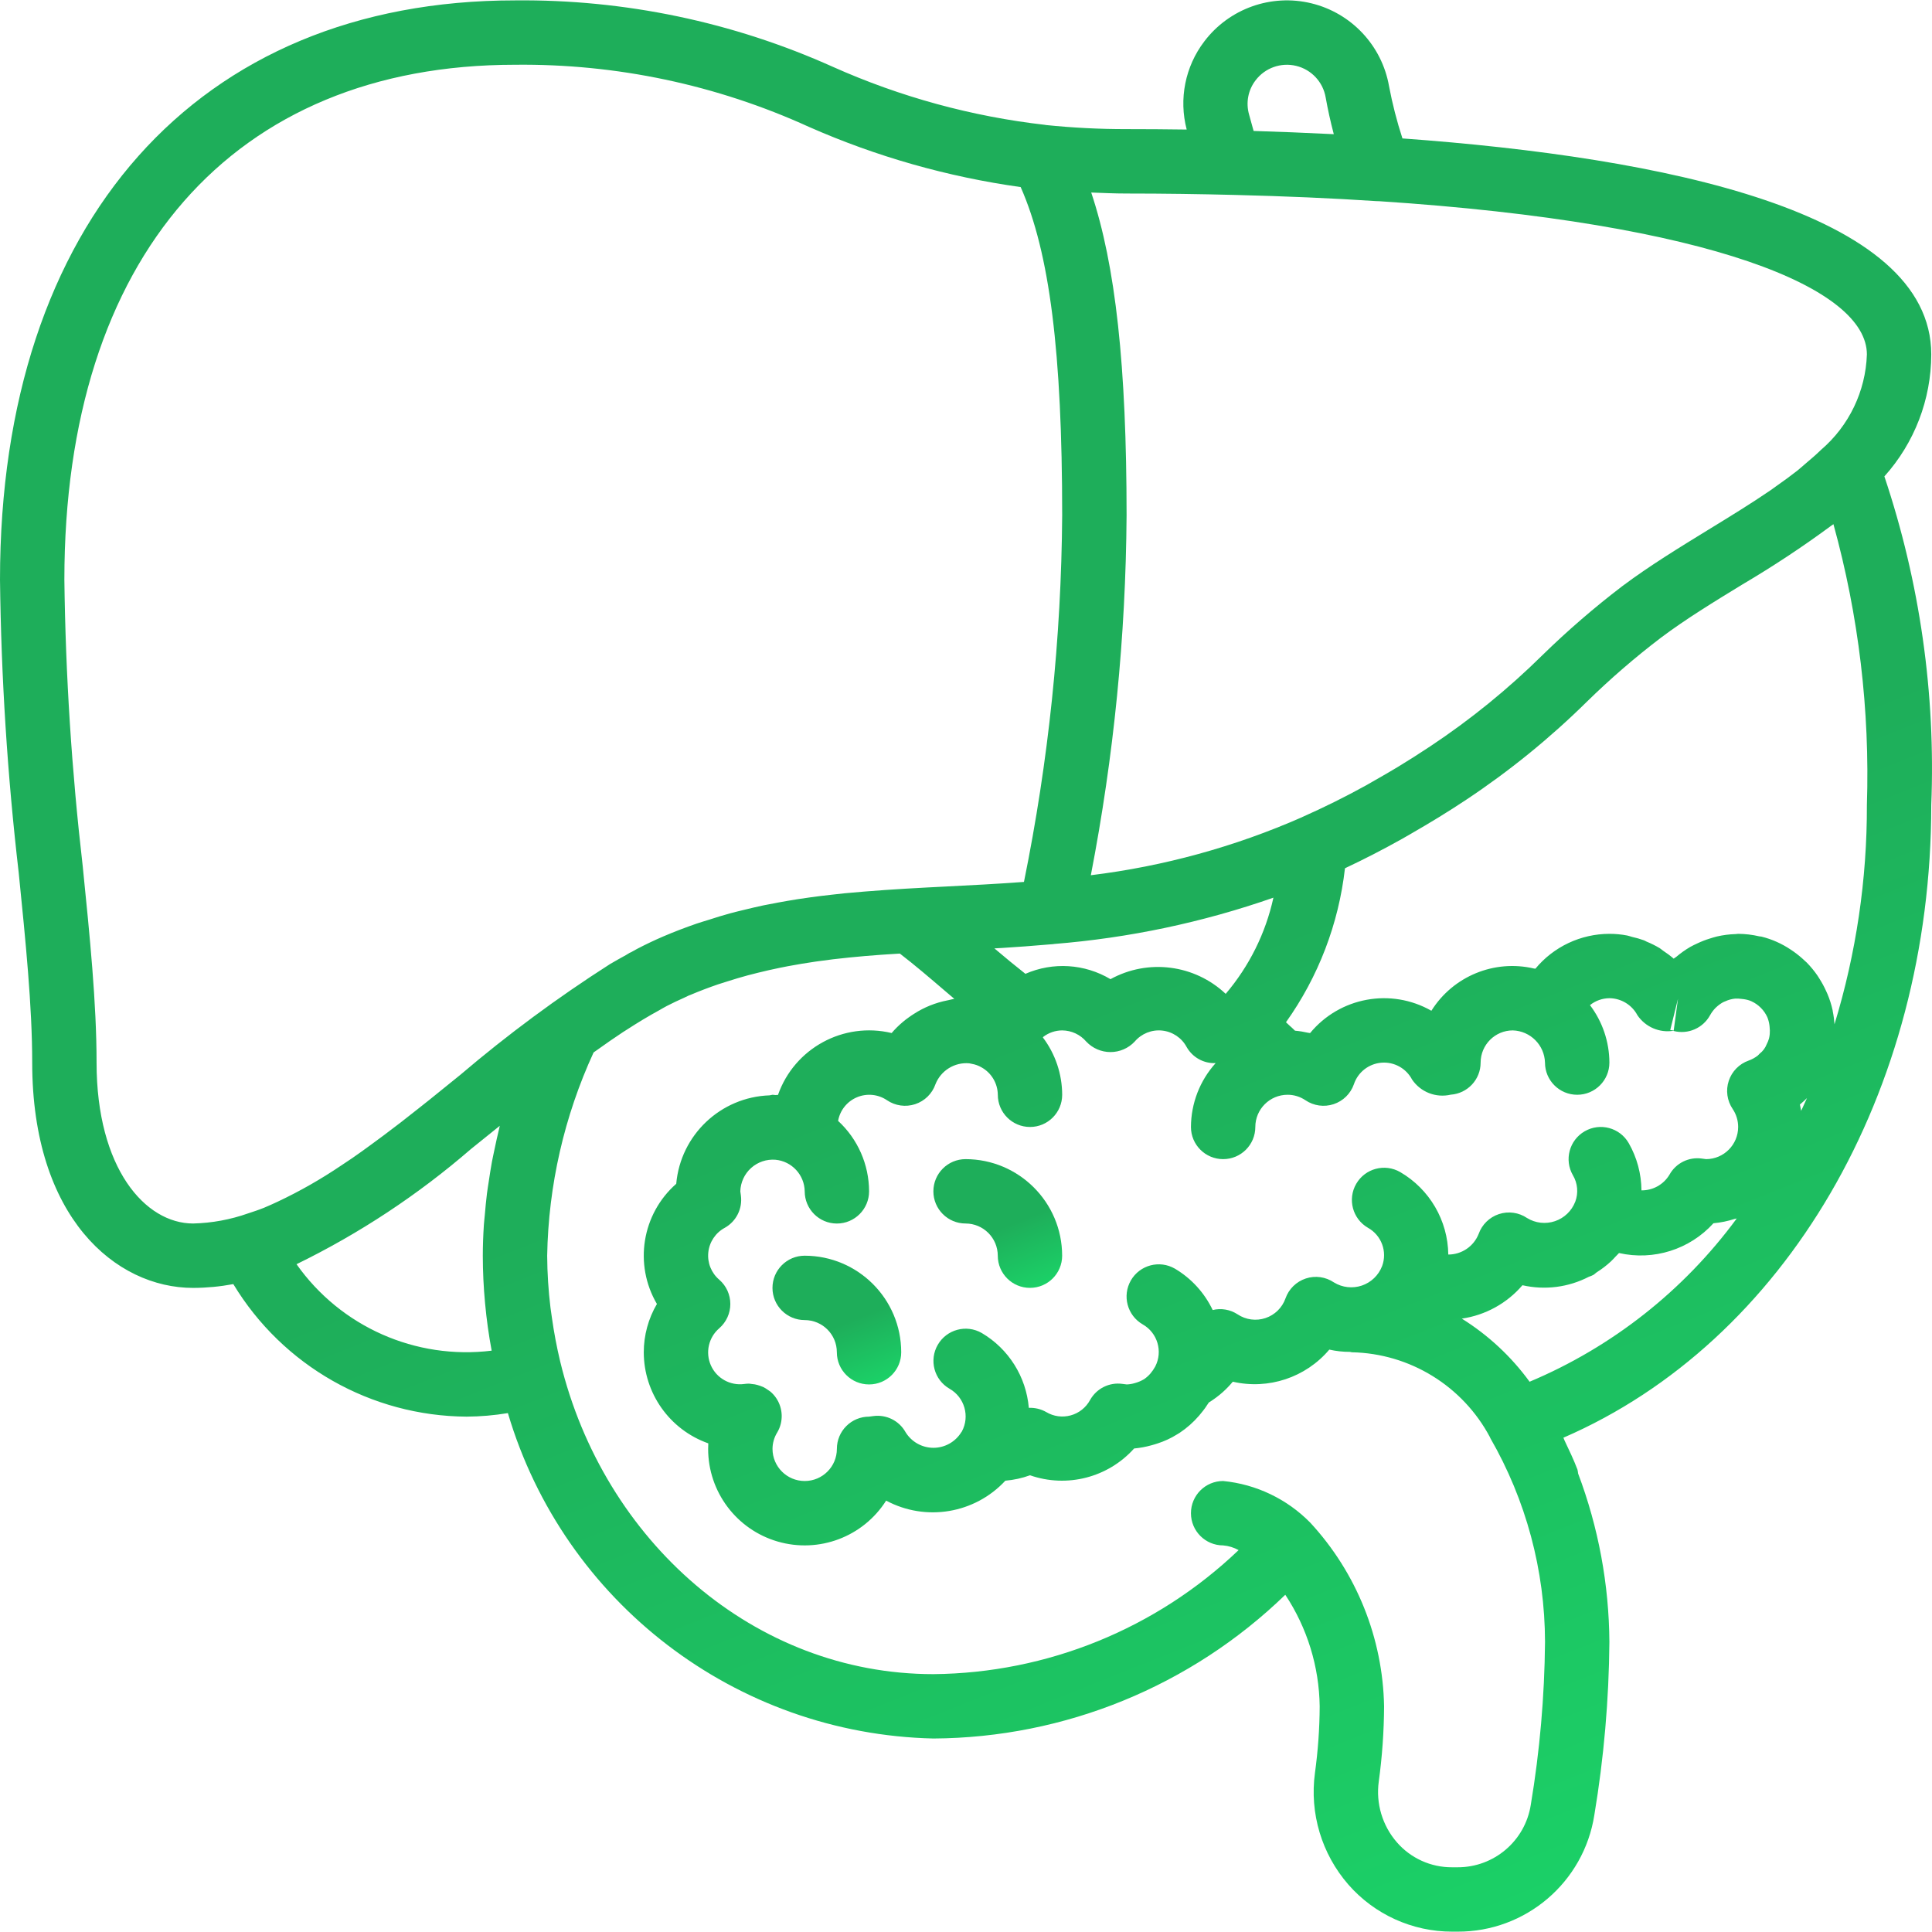 <svg width="60" height="60" viewBox="0 0 60 60" fill="none" xmlns="http://www.w3.org/2000/svg">
<path d="M58.521 14.795C59.456 13.754 59.974 12.406 59.977 11.008C59.977 6.573 51.672 4.888 43.554 4.299C43.381 3.767 43.242 3.226 43.138 2.677C42.917 1.415 41.969 0.404 40.723 0.102C39.478 -0.199 38.172 0.266 37.399 1.288C36.806 2.067 36.605 3.076 36.854 4.023C36.21 4.014 35.585 4.01 34.987 4.01C34.147 4.011 33.309 3.968 32.474 3.882L32.459 3.878C30.184 3.619 27.962 3.012 25.871 2.078C22.767 0.682 19.397 -0.023 15.994 0.012C6.129 0.012 0 6.907 0 18.005C0.036 21.045 0.23 24.082 0.581 27.102C0.796 29.236 1 31.252 1 32.999C1 37.807 3.59 39.997 5.998 39.997C6.417 39.996 6.834 39.956 7.246 39.879C8.781 42.419 11.527 43.978 14.494 43.995C14.923 43.992 15.35 43.955 15.773 43.885C17.515 49.767 22.856 53.851 28.989 53.991C33.07 53.967 36.984 52.367 39.916 49.527C40.597 50.556 40.968 51.758 40.984 52.992C40.981 53.684 40.931 54.375 40.837 55.061C40.667 56.313 41.046 57.577 41.876 58.529C42.688 59.457 43.862 59.989 45.096 59.989H45.263C47.381 59.998 49.188 58.458 49.514 56.365C49.81 54.59 49.966 52.793 49.981 50.992C49.969 49.205 49.641 47.435 49.01 45.762C49.006 45.72 48.999 45.678 48.989 45.637C48.868 45.319 48.727 45.03 48.589 44.737C48.576 44.709 48.566 44.677 48.553 44.649C55.432 41.668 59.977 33.938 59.977 25.002C60.116 21.54 59.622 18.081 58.521 14.795ZM38.992 2.496C39.285 2.108 39.782 1.931 40.255 2.046C40.729 2.161 41.088 2.547 41.17 3.027C41.236 3.4 41.32 3.78 41.422 4.167L41.351 4.164C40.531 4.123 39.722 4.091 38.932 4.067C38.884 3.89 38.837 3.718 38.79 3.553C38.687 3.188 38.761 2.797 38.992 2.496ZM33.889 5.979C34.248 5.992 34.6 6.01 34.987 6.01C36.16 6.01 37.27 6.027 38.349 6.054C39.888 6.092 41.368 6.155 42.742 6.246C42.765 6.247 42.786 6.248 42.808 6.248L42.812 6.247C53.221 6.927 57.978 8.974 57.978 11.008C57.939 12.151 57.423 13.225 56.555 13.969C56.407 14.113 56.247 14.252 56.083 14.389C55.995 14.464 55.912 14.54 55.82 14.614C55.61 14.779 55.387 14.941 55.159 15.101C55.1 15.142 55.045 15.185 54.985 15.226C54.385 15.636 53.735 16.035 53.065 16.445C52.159 17.001 51.222 17.574 50.38 18.205C49.511 18.868 48.683 19.583 47.902 20.346C46.837 21.397 45.674 22.343 44.428 23.171C44.083 23.401 43.743 23.616 43.406 23.821C43.178 23.96 42.949 24.09 42.721 24.22C42.623 24.276 42.524 24.335 42.427 24.389C41.776 24.748 41.119 25.074 40.447 25.372L40.435 25.379C38.349 26.297 36.139 26.904 33.877 27.181C34.59 23.498 34.962 19.757 34.987 16.006C34.987 11.373 34.646 8.243 33.889 5.979ZM39.547 27.878C39.306 28.98 38.796 30.006 38.065 30.865C37.098 29.953 35.652 29.768 34.487 30.409C33.684 29.93 32.7 29.869 31.845 30.243C31.526 29.991 31.205 29.728 30.882 29.453L30.967 29.448C31.021 29.445 31.075 29.442 31.13 29.439C31.596 29.41 32.07 29.375 32.551 29.333C32.608 29.328 32.662 29.325 32.719 29.32L32.733 29.316C35.056 29.13 37.347 28.647 39.547 27.878ZM15.494 35.083C15.444 35.285 15.401 35.488 15.358 35.691C15.332 35.82 15.302 35.948 15.278 36.077C15.24 36.282 15.21 36.485 15.179 36.689C15.161 36.815 15.138 36.94 15.123 37.066C15.095 37.286 15.076 37.504 15.057 37.722C15.048 37.828 15.034 37.936 15.027 38.041C15.006 38.364 14.994 38.683 14.994 38.997C14.994 39.486 15.018 39.977 15.064 40.471C15.11 40.97 15.178 41.462 15.269 41.946C12.909 42.236 10.58 41.205 9.209 39.261C11.162 38.308 12.983 37.106 14.626 35.684C14.925 35.444 15.223 35.204 15.521 34.963C15.51 35.003 15.504 35.043 15.494 35.083ZM14.293 33.382C13.976 33.64 13.658 33.897 13.338 34.154C13.232 34.239 13.125 34.323 13.019 34.407C12.829 34.558 12.639 34.707 12.45 34.854C12.27 34.993 12.091 35.129 11.911 35.263C11.781 35.361 11.652 35.456 11.522 35.55C11.326 35.694 11.13 35.835 10.934 35.97C10.821 36.048 10.709 36.12 10.597 36.195C9.97 36.619 9.311 36.995 8.626 37.318C8.484 37.383 8.341 37.451 8.2 37.508C8.034 37.575 7.869 37.629 7.704 37.683C7.155 37.877 6.579 37.983 5.998 37.997C4.507 37.997 2.999 36.28 2.999 32.999C2.999 31.151 2.79 29.087 2.569 26.901C2.227 23.948 2.036 20.978 1.999 18.005C1.999 7.99 7.231 2.011 15.994 2.011C19.14 1.976 22.256 2.634 25.119 3.939C27.215 4.864 29.43 5.493 31.698 5.81C32.599 7.847 32.987 10.956 32.987 16.006C32.96 19.83 32.562 23.642 31.8 27.389L31.715 27.395C30.944 27.451 30.186 27.491 29.441 27.528L29.41 27.53C28.544 27.573 27.692 27.619 26.848 27.688C26.638 27.705 26.429 27.723 26.218 27.743C26.088 27.756 25.958 27.771 25.829 27.786C25.613 27.81 25.396 27.836 25.179 27.866C25.042 27.884 24.904 27.905 24.767 27.926C24.562 27.958 24.357 27.994 24.151 28.032C24.006 28.058 23.859 28.086 23.714 28.116C23.514 28.158 23.313 28.206 23.112 28.255C22.966 28.291 22.819 28.325 22.673 28.365C22.454 28.424 22.235 28.494 22.016 28.564C21.89 28.604 21.764 28.639 21.639 28.682C21.293 28.802 20.946 28.933 20.599 29.082C20.331 29.197 20.063 29.324 19.796 29.463L19.761 29.482C19.704 29.512 19.647 29.546 19.59 29.577C19.582 29.581 19.572 29.582 19.563 29.586C19.522 29.609 19.481 29.638 19.439 29.661C19.275 29.752 19.11 29.842 18.945 29.94L18.936 29.946C17.312 30.984 15.761 32.132 14.293 33.382ZM47.54 56.05C47.365 57.171 46.397 57.995 45.263 57.99H45.096C44.438 57.994 43.811 57.71 43.38 57.213C42.93 56.694 42.725 56.006 42.819 55.326C42.925 54.552 42.98 53.773 42.984 52.992C42.945 50.873 42.129 48.843 40.691 47.287C39.969 46.552 39.011 46.094 37.986 45.994C37.433 45.994 36.986 46.442 36.986 46.994C36.986 47.546 37.433 47.994 37.986 47.994C38.154 48.008 38.318 48.058 38.466 48.14C35.911 50.581 32.523 51.959 28.989 51.992C23.425 51.992 18.747 47.861 17.398 42.286C17.29 41.835 17.205 41.383 17.141 40.931C17.127 40.825 17.109 40.721 17.096 40.614C17.031 40.078 16.996 39.538 16.993 38.997C17.031 36.815 17.523 34.666 18.435 32.684C18.471 32.658 18.502 32.638 18.538 32.612C18.809 32.418 19.079 32.23 19.346 32.054C19.383 32.03 19.418 32.009 19.455 31.985C19.797 31.763 20.139 31.556 20.482 31.369C20.555 31.328 20.633 31.281 20.706 31.243C20.885 31.15 21.063 31.068 21.241 30.988C21.289 30.966 21.339 30.939 21.386 30.919C21.403 30.911 21.421 30.906 21.438 30.899C21.723 30.778 22.009 30.67 22.296 30.571C22.397 30.537 22.498 30.508 22.599 30.475C22.809 30.409 23.02 30.344 23.231 30.288C23.336 30.259 23.441 30.234 23.546 30.208C23.766 30.154 23.986 30.103 24.208 30.058C24.293 30.041 24.379 30.023 24.465 30.007C24.743 29.955 25.023 29.908 25.304 29.867C25.33 29.864 25.355 29.859 25.38 29.856C25.711 29.809 26.043 29.769 26.378 29.736C26.701 29.703 27.027 29.676 27.355 29.652C27.425 29.647 27.494 29.643 27.564 29.638C27.691 29.629 27.819 29.622 27.946 29.614C28.408 29.97 28.86 30.356 29.333 30.761C29.433 30.847 29.535 30.934 29.637 31.02C29.576 31.028 29.518 31.049 29.458 31.06L29.425 31.067C29.055 31.139 28.701 31.281 28.384 31.486C28.329 31.52 28.276 31.557 28.223 31.595C28.158 31.642 28.094 31.689 28.033 31.742C27.91 31.846 27.795 31.959 27.691 32.082C26.196 31.724 24.671 32.553 24.161 34.004C24.134 34.002 24.108 34.008 24.081 34.008C24.05 34.007 24.022 33.999 23.991 33.999C23.96 34.004 23.929 34.01 23.899 34.017C22.378 34.07 21.135 35.248 21.001 36.764C19.933 37.704 19.681 39.269 20.401 40.496C20.134 40.951 19.993 41.469 19.993 41.996C19.994 43.268 20.797 44.401 21.997 44.825C21.994 44.881 21.992 44.938 21.992 44.995C21.991 46.328 22.872 47.502 24.152 47.874C25.433 48.247 26.805 47.729 27.52 46.603C28.751 47.262 30.272 47.008 31.222 45.984C31.484 45.962 31.741 45.906 31.988 45.816C33.135 46.216 34.41 45.888 35.221 44.984C35.404 44.967 35.585 44.934 35.762 44.884C35.828 44.867 35.889 44.847 35.951 44.827C36.162 44.759 36.364 44.666 36.552 44.548C36.579 44.534 36.607 44.517 36.633 44.499C36.858 44.35 37.06 44.171 37.236 43.967C37.241 43.962 37.296 43.895 37.3 43.889C37.388 43.784 37.468 43.673 37.541 43.556C37.602 43.519 37.659 43.481 37.709 43.444C37.729 43.431 37.752 43.414 37.773 43.398C37.913 43.294 38.044 43.177 38.163 43.049C38.182 43.029 38.203 43.007 38.222 42.984C38.243 42.96 38.265 42.935 38.286 42.91C39.393 43.165 40.55 42.78 41.283 41.913C41.494 41.961 41.709 41.984 41.925 41.984C41.946 41.985 41.963 41.996 41.984 41.996C43.788 42.033 45.43 43.045 46.275 44.639C46.279 44.645 46.279 44.653 46.282 44.66C47.392 46.586 47.978 48.769 47.982 50.992C47.967 52.687 47.819 54.378 47.54 56.05ZM47.503 42.911C46.934 42.129 46.219 41.464 45.398 40.951C46.13 40.845 46.8 40.476 47.281 39.914C47.978 40.073 48.709 39.98 49.344 39.651C49.392 39.636 49.438 39.617 49.482 39.594C49.525 39.569 49.557 39.531 49.599 39.505C49.753 39.407 49.899 39.295 50.033 39.17C50.084 39.121 50.131 39.071 50.178 39.019C50.211 38.983 50.248 38.952 50.28 38.914C51.353 39.158 52.474 38.804 53.213 37.989C53.436 37.969 53.656 37.924 53.869 37.855C53.891 37.848 53.915 37.848 53.936 37.841C52.289 40.081 50.066 41.833 47.503 42.911ZM54.961 32.113C54.957 32.158 54.95 32.203 54.939 32.248C54.922 32.31 54.897 32.371 54.867 32.428C54.822 32.545 54.746 32.647 54.647 32.723C54.625 32.742 54.61 32.766 54.587 32.784C54.501 32.849 54.407 32.901 54.306 32.937C54.013 33.04 53.785 33.273 53.688 33.567C53.59 33.862 53.636 34.184 53.81 34.441C53.921 34.605 53.98 34.8 53.98 34.998C53.98 35.549 53.535 35.996 52.985 35.998L52.851 35.98C52.445 35.923 52.045 36.123 51.847 36.481C51.664 36.787 51.333 36.972 50.977 36.968C50.973 36.452 50.837 35.946 50.58 35.498C50.303 35.02 49.692 34.857 49.214 35.133C48.736 35.409 48.572 36.02 48.848 36.498C48.996 36.747 49.023 37.05 48.921 37.321L48.919 37.324C48.809 37.608 48.578 37.828 48.29 37.925C48.001 38.022 47.684 37.987 47.425 37.827C47.168 37.653 46.845 37.608 46.55 37.705C46.256 37.802 46.023 38.031 45.92 38.323C45.766 38.709 45.393 38.961 44.978 38.961C44.965 37.904 44.398 36.932 43.485 36.4C43.007 36.124 42.395 36.287 42.119 36.764C41.842 37.242 42.005 37.853 42.483 38.13C42.903 38.364 43.09 38.869 42.923 39.319L42.921 39.323C42.811 39.607 42.581 39.827 42.292 39.925C42.003 40.022 41.686 39.986 41.427 39.827C41.17 39.653 40.847 39.607 40.553 39.705C40.258 39.802 40.025 40.03 39.922 40.323C39.82 40.611 39.591 40.837 39.3 40.934C39.01 41.031 38.691 40.988 38.436 40.819C38.207 40.668 37.926 40.62 37.661 40.684C37.406 40.149 36.998 39.701 36.487 39.399C36.01 39.123 35.398 39.285 35.121 39.763C34.845 40.241 35.008 40.852 35.486 41.129C35.947 41.389 36.12 41.969 35.876 42.44C35.834 42.516 35.786 42.587 35.73 42.653C35.674 42.719 35.609 42.777 35.538 42.827L35.528 42.833C35.439 42.886 35.344 42.926 35.244 42.953C35.162 42.978 35.077 42.992 34.992 42.995L34.858 42.978C34.452 42.921 34.053 43.12 33.853 43.479C33.726 43.713 33.509 43.886 33.252 43.956C32.995 44.027 32.721 43.99 32.492 43.853C32.328 43.759 32.14 43.714 31.951 43.722C31.869 42.757 31.325 41.89 30.49 41.398C30.012 41.122 29.401 41.285 29.124 41.763C28.847 42.24 29.01 42.852 29.488 43.128C29.956 43.394 30.126 43.986 29.87 44.459C29.866 44.466 29.859 44.471 29.855 44.478C29.67 44.779 29.342 44.963 28.989 44.963C28.636 44.963 28.308 44.779 28.123 44.478C27.924 44.12 27.525 43.922 27.119 43.978L26.99 43.995C26.724 43.995 26.47 44.1 26.283 44.288C26.095 44.475 25.99 44.73 25.99 44.995C25.99 45.547 25.543 45.994 24.991 45.994C24.439 45.994 23.991 45.547 23.991 44.995C23.992 44.813 24.044 44.636 24.14 44.482C24.335 44.149 24.32 43.734 24.103 43.415C24.052 43.34 23.991 43.273 23.922 43.215C23.901 43.198 23.877 43.185 23.855 43.169C23.805 43.132 23.753 43.1 23.697 43.073C23.667 43.059 23.637 43.05 23.606 43.038C23.553 43.019 23.499 43.004 23.444 42.993C23.41 42.987 23.375 42.983 23.34 42.98C23.312 42.978 23.285 42.97 23.257 42.97C23.209 42.971 23.16 42.974 23.113 42.981C22.678 43.04 22.256 42.805 22.078 42.405C21.899 42.004 22.005 41.534 22.339 41.249C22.556 41.059 22.681 40.785 22.681 40.497C22.681 40.208 22.557 39.934 22.339 39.744C22.091 39.534 21.963 39.216 21.997 38.893C22.031 38.57 22.222 38.285 22.508 38.131C22.866 37.931 23.064 37.533 23.009 37.127L22.991 36.998C22.999 36.721 23.12 36.458 23.326 36.273C23.533 36.087 23.806 35.995 24.083 36.017C24.591 36.064 24.983 36.487 24.991 36.998C24.991 37.55 25.438 37.998 25.99 37.998C26.542 37.998 26.99 37.55 26.99 36.998C26.988 36.167 26.64 35.374 26.028 34.81C26.086 34.482 26.306 34.206 26.613 34.077C26.92 33.947 27.272 33.982 27.547 34.169C27.804 34.343 28.127 34.388 28.421 34.291C28.716 34.194 28.949 33.966 29.051 33.673C29.218 33.247 29.646 32.982 30.101 33.022C30.129 33.026 30.156 33.033 30.183 33.039C30.286 33.057 30.384 33.092 30.475 33.144C30.788 33.315 30.984 33.642 30.988 33.999C30.988 34.551 31.436 34.999 31.988 34.999C32.54 34.999 32.987 34.551 32.987 33.999C32.985 33.356 32.775 32.731 32.387 32.218C32.394 32.212 32.396 32.203 32.403 32.198C32.571 32.07 32.776 32.001 32.987 32C33.275 32.002 33.548 32.129 33.734 32.347C33.93 32.555 34.202 32.673 34.487 32.673C34.772 32.673 35.044 32.555 35.239 32.347C35.449 32.1 35.768 31.971 36.09 32.005C36.413 32.039 36.699 32.23 36.852 32.516C37.035 32.839 37.383 33.032 37.753 33.016C37.262 33.56 36.989 34.266 36.986 34.999C36.986 35.551 37.434 35.998 37.986 35.998C38.538 35.998 38.985 35.551 38.985 34.999C38.986 34.447 39.433 34 39.985 33.999C40.183 33.998 40.378 34.058 40.542 34.169C40.799 34.343 41.122 34.388 41.416 34.291C41.711 34.194 41.944 33.966 42.046 33.673C42.171 33.298 42.508 33.035 42.902 33.003C43.296 32.971 43.671 33.178 43.854 33.528C44.119 33.917 44.596 34.103 45.054 33.996C45.577 33.959 45.983 33.524 45.982 33C45.983 32.448 46.43 32 46.982 32C47.527 32.017 47.965 32.455 47.981 33C47.981 33.552 48.429 33.999 48.981 33.999C49.533 33.999 49.981 33.552 49.981 33C49.979 32.355 49.767 31.729 49.378 31.215C49.549 31.078 49.761 31.002 49.981 31C50.346 31.003 50.68 31.206 50.851 31.528C51.1 31.896 51.54 32.085 51.978 32.01L51.977 32.018C52.422 32.133 52.887 31.931 53.108 31.528C53.154 31.445 53.211 31.369 53.277 31.301L53.284 31.295C53.351 31.23 53.425 31.174 53.507 31.128C53.531 31.115 53.556 31.107 53.581 31.096C53.679 31.05 53.785 31.022 53.894 31.012C53.961 31.01 54.028 31.014 54.094 31.023C54.177 31.03 54.259 31.046 54.338 31.073C54.356 31.079 54.374 31.087 54.391 31.095C54.611 31.195 54.786 31.371 54.886 31.59C54.895 31.61 54.9 31.63 54.908 31.65C54.934 31.728 54.951 31.81 54.957 31.893C54.966 31.966 54.967 32.04 54.961 32.113ZM51.871 31.989L52.111 31.019L51.979 32C51.943 32 51.907 31.996 51.871 31.989ZM55.937 34.497C55.926 34.431 55.912 34.366 55.898 34.302C55.974 34.238 56.047 34.172 56.117 34.102C56.058 34.234 55.998 34.366 55.937 34.497ZM57.978 25.002C57.984 27.309 57.645 29.604 56.972 31.81C56.963 31.677 56.946 31.544 56.919 31.413L56.916 31.393L56.914 31.375C56.876 31.202 56.823 31.034 56.754 30.871C56.741 30.839 56.726 30.809 56.712 30.778C56.651 30.642 56.58 30.512 56.5 30.387C56.48 30.357 56.462 30.325 56.442 30.296C56.343 30.152 56.231 30.017 56.109 29.892C56.093 29.876 56.075 29.863 56.059 29.847C55.946 29.739 55.826 29.639 55.698 29.549C55.669 29.529 55.639 29.509 55.609 29.489C55.332 29.303 55.025 29.167 54.702 29.087C54.681 29.082 54.661 29.084 54.641 29.08C54.424 29.029 54.202 29.002 53.979 29.001L53.963 29.003C53.941 29.003 53.92 29.008 53.898 29.009C53.703 29.014 53.51 29.04 53.321 29.083C53.245 29.101 53.172 29.125 53.098 29.148C52.967 29.188 52.839 29.238 52.715 29.297C52.638 29.333 52.562 29.367 52.488 29.41C52.337 29.499 52.193 29.601 52.059 29.715C52.033 29.736 52.003 29.75 51.978 29.772C51.874 29.682 51.764 29.6 51.649 29.525C51.613 29.5 51.581 29.469 51.544 29.446C51.413 29.368 51.277 29.3 51.136 29.243C51.109 29.231 51.085 29.214 51.058 29.204C50.935 29.159 50.809 29.123 50.681 29.095C50.631 29.083 50.584 29.062 50.533 29.053C50.351 29.018 50.166 29.001 49.981 29.001C49.092 29.003 48.25 29.399 47.683 30.084C47.669 30.08 47.654 30.081 47.639 30.078C46.406 29.79 45.126 30.317 44.453 31.39C43.196 30.674 41.606 30.967 40.686 32.083C40.667 32.078 40.647 32.078 40.627 32.074C40.492 32.043 40.356 32.021 40.218 32.009C40.206 31.995 40.19 31.985 40.178 31.971L40.17 31.963C40.138 31.929 40.096 31.895 40.06 31.862C40.02 31.823 39.979 31.784 39.937 31.747C40.943 30.335 41.574 28.689 41.769 26.966L41.802 26.949C42.374 26.68 42.956 26.38 43.548 26.049C43.642 25.996 43.737 25.94 43.831 25.886C44.392 25.563 44.958 25.221 45.537 24.835C46.877 23.945 48.129 22.928 49.275 21.799C50.002 21.087 50.772 20.421 51.581 19.805C52.347 19.229 53.245 18.68 54.113 18.15C55.06 17.591 55.978 16.985 56.863 16.332C56.888 16.313 56.915 16.297 56.939 16.279C57.723 19.117 58.073 22.059 57.978 25.002Z" fill="url(#paint0_linear)"/>
<path d="M29.987 35.998C29.435 35.998 28.987 36.446 28.987 36.998C28.987 37.55 29.435 37.997 29.987 37.997C30.539 37.998 30.986 38.445 30.987 38.997C30.987 39.549 31.434 39.996 31.986 39.996C32.538 39.996 32.986 39.549 32.986 38.997C32.984 37.341 31.642 36 29.987 35.998Z" fill="url(#paint1_linear)"/>
<path d="M24.99 38.997C24.438 38.997 23.99 39.445 23.99 39.997C23.99 40.549 24.438 40.996 24.99 40.996C25.542 40.997 25.989 41.444 25.989 41.996C25.989 42.548 26.437 42.995 26.989 42.995C27.541 42.995 27.988 42.548 27.988 41.996C27.987 40.34 26.645 38.999 24.99 38.997Z" fill="url(#paint2_linear)"/>
<defs>
<linearGradient id="paint0_linear" x1="15.699" y1="2.26" x2="40.657" y2="64.846" gradientUnits="userSpaceOnUse">
<stop offset="0.499" stop-color="#1EAE5A"/>
<stop offset="1" stop-color="#1BD368"/>
</linearGradient>
<linearGradient id="paint1_linear" x1="30.034" y1="36.148" x2="31.698" y2="40.32" gradientUnits="userSpaceOnUse">
<stop offset="0.499" stop-color="#1EAE5A"/>
<stop offset="1" stop-color="#1BD368"/>
</linearGradient>
<linearGradient id="paint2_linear" x1="25.036" y1="39.147" x2="26.701" y2="43.319" gradientUnits="userSpaceOnUse">
<stop offset="0.499" stop-color="#1EAE5A"/>
<stop offset="1" stop-color="#1BD368"/>
</linearGradient>
</defs>
</svg>
